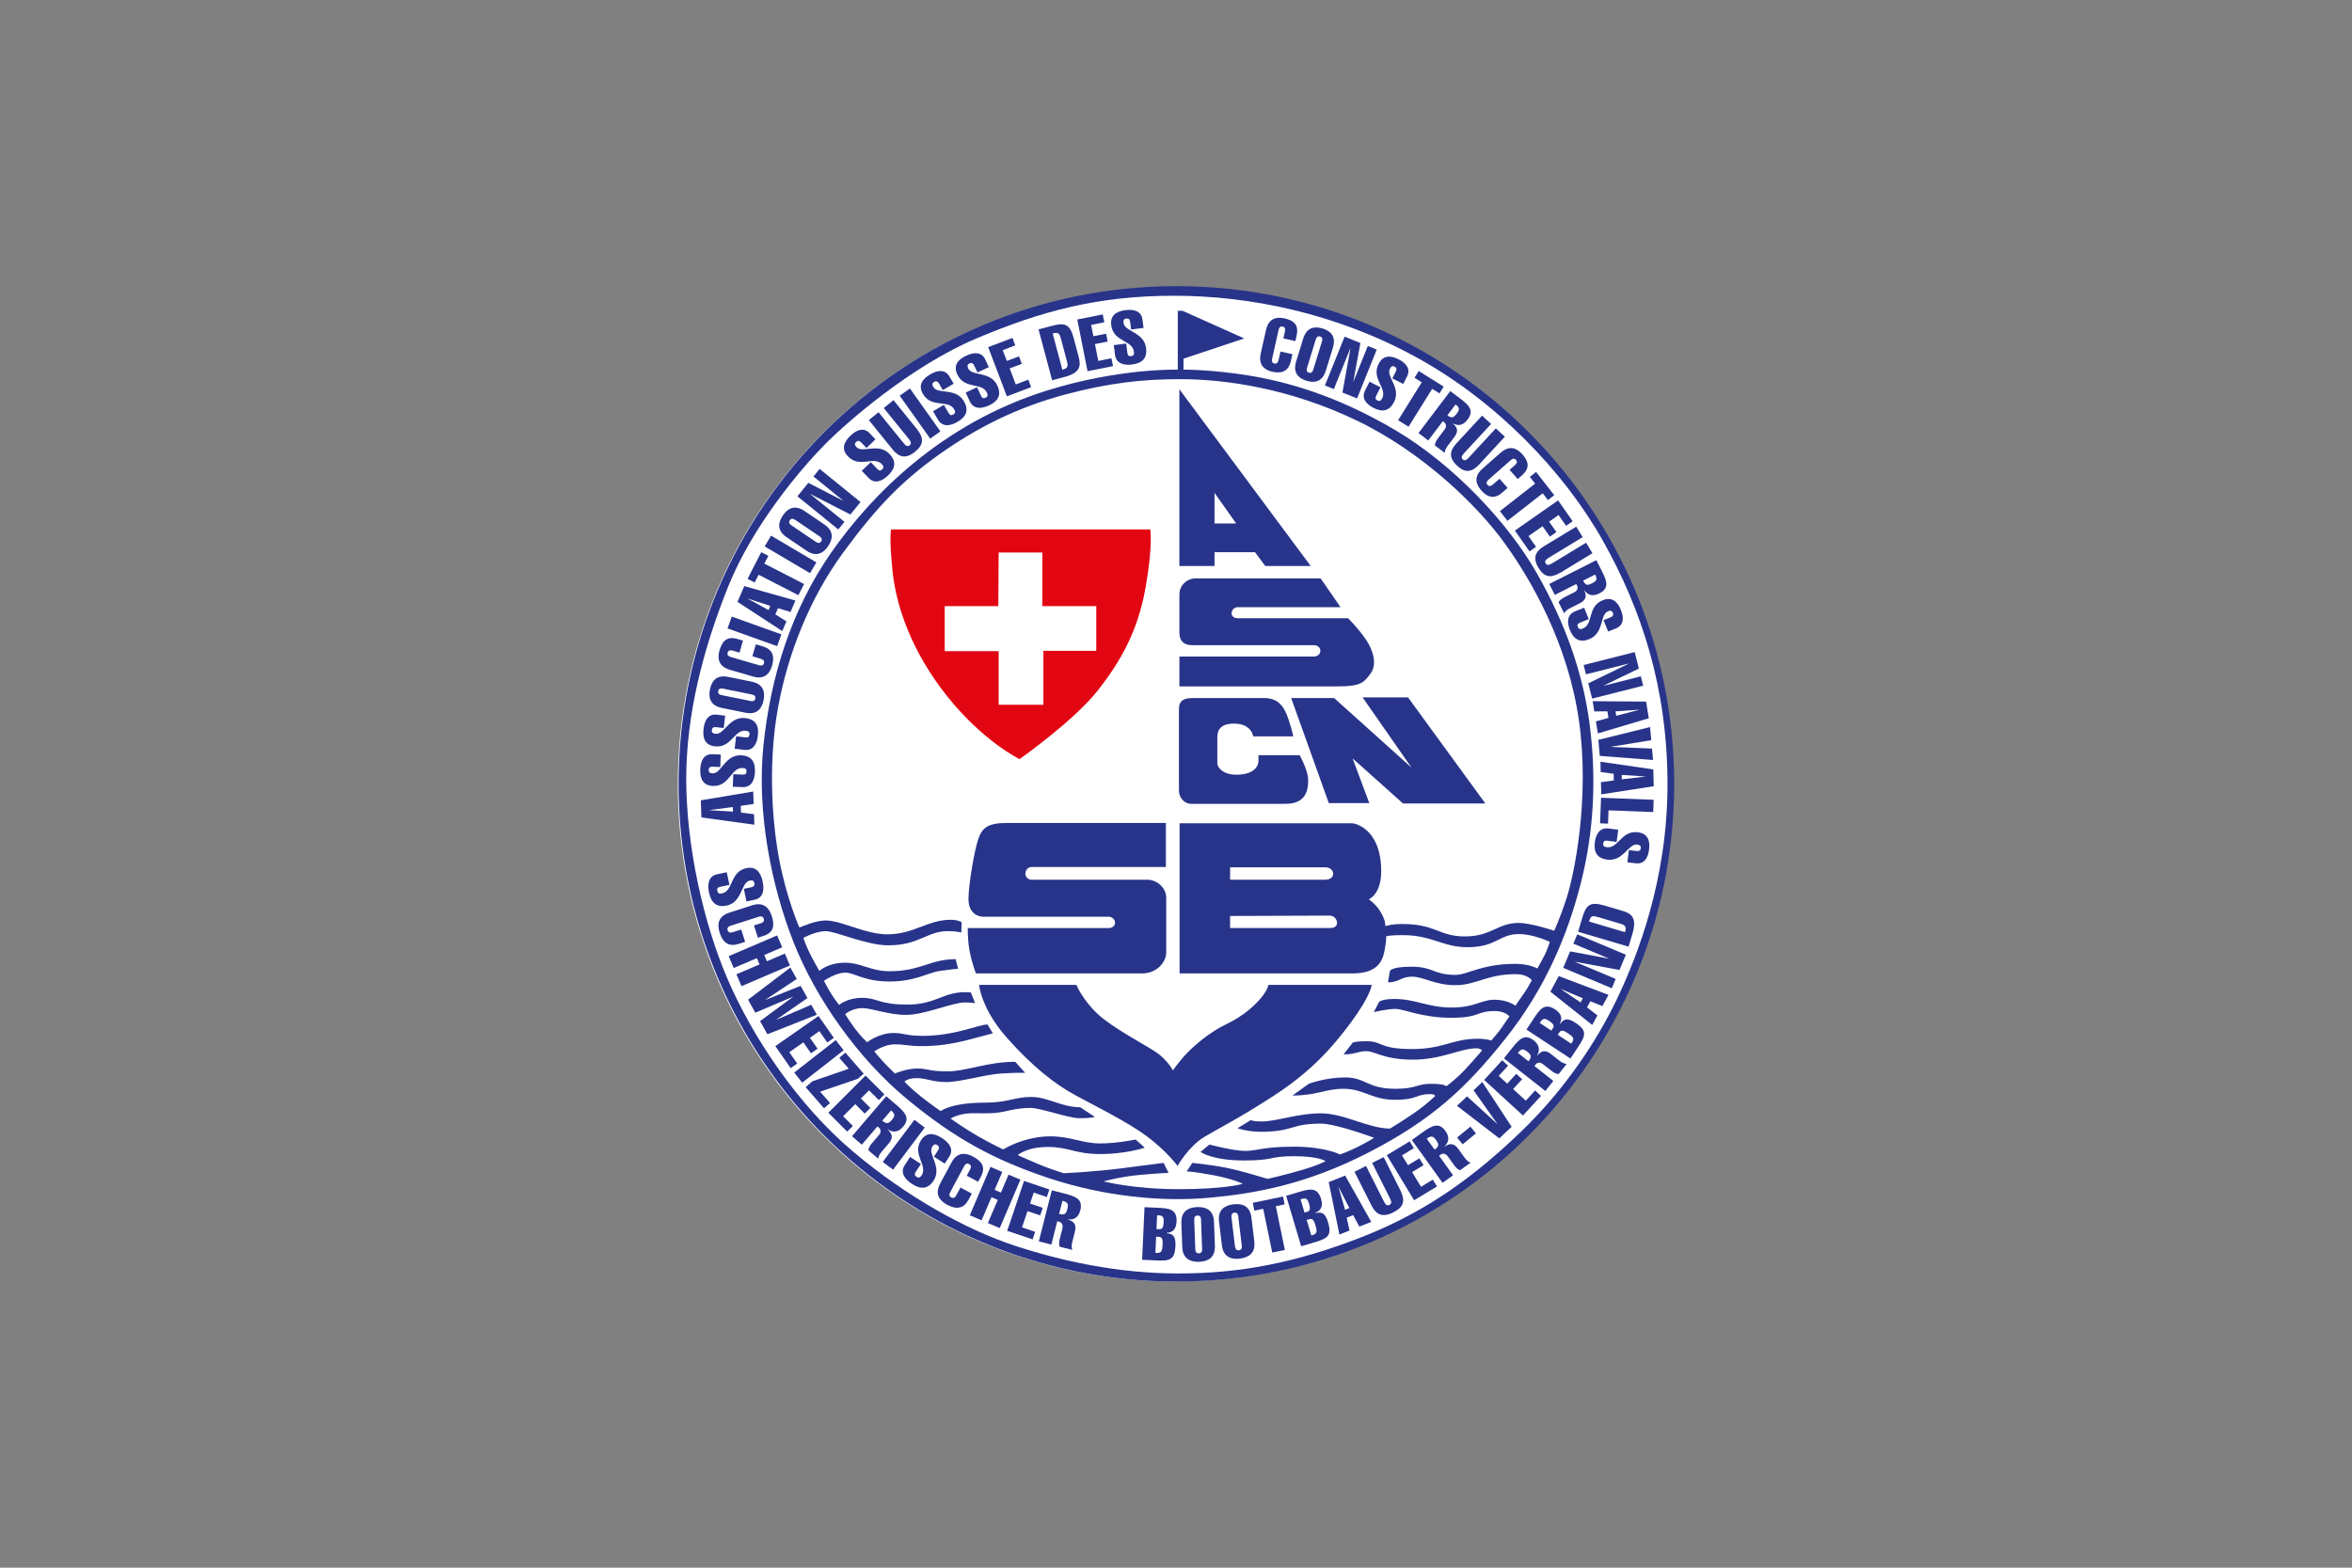 <?xml version="1.0" encoding="UTF-8"?> <svg xmlns="http://www.w3.org/2000/svg" id="Calque_1" data-name="Calque 1" viewBox="0 0 600 400"><rect x="0" y="0" width="600" height="400" fill="#808080" stroke="none"/><defs><style> .cls-1 { fill: none; } .cls-1, .cls-2, .cls-3, .cls-4 { stroke-width: 0px; } .cls-2 { fill: #28348a; } .cls-3 { fill: #e20613; } .cls-4 { fill: #fff; } </style></defs><rect class="cls-1" width="600" height="400"></rect><g><g><path class="cls-4" d="m299.78,73.23c-70.06,0-126.87,56.8-126.87,126.86s56.8,126.87,126.87,126.87,126.87-56.8,126.87-126.87-56.8-126.86-126.87-126.86Z"></path><path class="cls-2" d="m300.86,99.32v45.1h8.97v-3.53h10.32l2.63,3.53h11.59l-33.51-45.1Zm8.97,34.24v-7.79l5.52,7.79h-5.52Z"></path><path class="cls-2" d="m341.97,154.93h-26.26c-1.72,0-2.36,2.81.09,2.81h28.08s2.35,2.26,4.44,5.25c2.08,2.99,2.99,6.52,1.36,8.79-1.63,2.26-2.45,3.35-8.15,3.35h-40.66v-7.61h34.23c2.26,0,2.35-2.9,0-2.9h-31.06c-1.81,0-3.17-.91-3.17-3.17v-9.78c0-2.36,1.99-4.08,4.07-4.08h31.97l5.07,7.34Z"></path><path class="cls-2" d="m329.93,187.89h-10.24s-.36-3.26-4.89-3.26c-4.17,0-4.26,2.45-4.26,3.71v6.43c0,.91,1.27,2.9,4.89,2.9s5.61-1.54,5.61-3.62v-1.36h10.51s2.17,3.89,2.17,6.34-.45,6.07-5.8,6.07h-24.09c-1.63,0-3.08-1.54-3.08-3.35v-20.83c0-2.26,1.36-2.81,3.53-2.81h18.2c3.62,0,5.16,2.17,6.25,5.52,1.09,3.35,1.18,4.26,1.18,4.26Z"></path><polygon class="cls-2" points="345.05 193.51 349.31 204.92 338.98 204.92 329.38 178.11 340.34 178.11 360.08 195.86 347.59 177.93 359.18 177.93 378.92 205.01 357.91 205.01 345.05 193.51"></polygon><path class="cls-2" d="m246.88,236.8h35.86c2.45,0,2.08-2.9,0-2.9h-31.88c-1.36,0-3.8-.82-3.8-4.53s1.54-12.59,2.54-15.4c1-2.81,2.45-3.99,7.34-3.99h40.48v11.23h-34.14c-2.17,0-2.36,3.26,0,3.26h29.52c1.99,0,4.71,1.72,4.71,4.71v13.76c0,2.63-2.45,5.43-6.16,5.43h-42.39s-1.09-2.81-1.63-5.8c-.54-2.99-.45-5.8-.45-5.8Z"></path><path class="cls-2" d="m249.77,251.29h24.82s1.54,3.8,5.43,7.43c3.89,3.62,12.14,7.88,14.94,9.78,2.81,1.9,4.26,4.62,4.26,4.62,0,0,1.36-2.08,3.53-4.35,2.17-2.26,5.89-5.43,10.05-7.43,4.17-1.99,7.06-4.53,8.87-6.7,1.81-2.17,1.9-3.35,1.9-3.35h26.36s-.18,2.63-5.25,9.51c-5.07,6.88-10.6,12.86-19.83,18.84-9.24,5.98-13.49,7.97-17.57,10.41-4.08,2.45-6.88,7.43-6.88,7.43,0,0-2.81-3.8-7.79-7.52-4.98-3.71-13.13-7.7-18.29-10.51-5.16-2.81-10.69-7.06-17.39-14.58-6.7-7.52-7.16-13.58-7.16-13.58Z"></path><path class="cls-3" d="m293.43,135.09h-66.11s-.54,1.81.36,10.6c.91,8.78,4.71,20.38,13.95,31.97,9.24,11.59,18.47,16.03,18.47,16.03,0,0,13.86-9.78,19.92-17.48,6.07-7.7,10.32-15.49,12.23-26.35s1.18-14.76,1.18-14.76Zm-13.77,30.97h-13.49v13.77h-11.41v-13.68h-13.76v-11.5h13.67l.09-13.68h11.14v13.68h13.76v11.41Z"></path><path class="cls-2" d="m405.52,184.8c-1.72-13.31-6.34-25.99-13.49-38.58-7.16-12.59-21.1-27.62-36.14-36.5-15.04-8.88-27.9-12.41-37.59-13.95-9.69-1.54-16.39-1.45-16.39-1.45v-2.81l15.49-5.16-15.76-7.06h-1.18v15.03s-14.94-.45-33.42,5.34c-26.84,8.4-44.74,26.63-54.97,41.3-10.24,14.67-15.49,31.79-17.3,49.09-1.81,17.3,2.08,36.23,7.7,50.45,5.62,14.22,16.39,29.53,28.71,39.76,12.32,10.23,22.55,15.76,36.5,20.38,13.95,4.62,28.71,6.07,40.66,4.98,11.95-1.08,25.09-3.44,41.03-11.68,15.94-8.24,24.63-16.3,34.78-29.07,10.14-12.77,15.85-26.53,19.2-39.85,3.35-13.31,3.89-26.9,2.17-40.21Zm-51.89,54.13c.26-.13,1.24-.33,4.16-.33,7.61,0,10.14,3.08,16.57,3.08,7.43,0,8.06-3.35,13.13-3.35,3.71,0,7.88,1.99,7.88,1.99,0,0-.73,2.26-1.36,3.44-.63,1.18-1.81,3.35-1.81,3.35,0,0-2.08-1.18-5.52-1.18-8.88,0-12.23,2.81-15.4,2.81-5.7,0-5.52-2.08-11.23-2.08s-5.52,1.27-5.52,1.27l-.45,2.72c2.9,0,3.26-1.45,6.16-1.45s5.8,2.17,11.05,2.17,8.06-2.81,15.4-2.81c2.99,0,4.07,1.54,4.07,1.54,0,0-.91,1.81-1.81,3.08-.91,1.27-2.36,3.44-2.36,3.44,0,0-1.9-1.54-5.34-1.54s-4.89,1.99-10.96,1.99-9.15-2.18-14.58-2.18c-3.17,0-3.89.73-3.89.73l-1.36,2.63s3.35-.82,5.52-.82,6.7,2.26,14.22,2.26,6.25-1.72,11.14-1.72c2.63,0,3.71,1.36,3.71,1.36,0,0-1.63,2.35-2.18,3.17-.54.81-2.44,2.99-2.44,2.99,0,0-1.27-.45-3.44-.45-6.61,0-8.61,2.63-16.85,2.63s-7.52-1.99-11.32-1.99-3.81.45-3.81.45l-2.26,2.9c3.17,0,3.62-.82,5.8-.82s4.53,2.17,11.86,2.17,12.23-2.9,16.21-2.9c1.08,0,1.45.55,1.45.55,0,0-1.72,2.08-4.35,4.89-2.63,2.81-4.8,4.25-4.8,4.25,0,0-.18-.63-3.89-.63s-3.62,1.27-9.06,1.27c-7.16,0-7.61-2.9-12.77-2.9s-9.33,1.63-9.33,1.63l-4.17,2.99c6.43,0,8.15-1.72,13.13-1.72s7.16,2.81,13.04,2.81,5.16-1.45,8.97-1.45c1.18,0,1.27.45,1.27.45,0,0-1.81,1.9-5.07,4.17-3.26,2.26-6.43,4.17-6.43,4.17-5.52,0-11.68-3.89-17.66-3.89s-11.23,2.08-15.12,2.08c-2.36,0-2.72-.36-2.72-.36l-3.44,2.08s2.54.91,5.89.91c8.51,0,7.52-2.08,15.4-2.08,3.89,0,13.58,3.62,13.58,3.62,0,0-1.72,1.08-4.07,2.26-2.36,1.18-4.62,1.99-4.62,1.99,0,0-3.8-1.99-11.77-1.99s-9.33,1.08-12.41,1.08-9.15-1.63-9.15-1.63l-2.26,1.9s2.99,2.17,11.05,2.17,6.25-1.09,12.77-1.09,8.06,1.27,8.06,1.27c0,0-1.72,1-6.07,2.26-4.35,1.27-8.7,2.26-8.7,2.26,0,0-6.34-1.99-10.41-2.81-4.08-.82-8.79-1.27-8.79-1.27l-1.45,2.17s1.72,0,6.98,1c5.25,1,7.33,2.17,7.33,2.17,0,0-4.44,1.36-16.21,1.36s-19.29-1.99-19.29-1.99c0,0,4.17-1.18,9.06-1.63,4.89-.45,7.52-.54,7.52-.54l-1.27-2.54s-3.71.45-10.6,1.36c-6.88.91-14.85,1.27-14.85,1.27,0,0-3.26-1-5.7-1.99-2.44-1-6.07-2.63-6.07-2.63,0,0,2.26-2.08,7.7-2.08s6.88,1.81,13.4,1.81,11.32-1.63,11.32-1.63l-2.35-2.08s-4.62,1-9.06,1-7.52-1.81-12.68-1.81c-6.79,0-12.05,3.35-12.05,3.35,0,0-3.35-1.63-6.52-3.44-3.17-1.81-6.88-4.44-6.88-4.44,0,0,1.9-1.27,5.25-1.36,1.7-.04,4.47.15,6.95-.18,2.41-.33,4.5-1.18,8.18-1.18,2.62,0,9.69,2.63,12.5,2.63,3.35,0,3.89-.36,3.89-.36l-3.71-2.44c-4.71,0-8.24-2.63-12.5-2.63s-5.9,1.45-11.68,1.45c-8.87,0-11.41,2.17-11.41,2.17,0,0-2.26-1.54-4.89-3.62-2.63-2.08-4.35-3.89-4.35-3.89,0,0,.63-.91,3.17-.91s3.89,1,7.52,1,9.6-1.9,13.95-2.18c4.35-.27,6.16-.18,6.16-.18l-2.54-2.81c-7.16,0-12.5,2.44-17.3,2.44s-4.98-.73-7.7-.73-5.7,1.27-5.7,1.27c0,0-1.72-1.63-2.81-2.81-1.08-1.18-2.44-2.81-2.44-2.81,0,0,2.44-1.81,5.16-1.81s3.53.45,7.06.45,7.33-.45,11.86-1.63c4.53-1.18,6.16-1.63,6.16-1.63l-1.36-2.26c-2.26,0-8.33,2.9-16.48,2.9-4.44,0-4.8-.73-7.52-.73-3.71,0-6.7,2.36-6.7,2.36,0,0-1.36-1.18-2.81-3.08-1.45-1.9-2.81-4.08-2.81-4.08,0,0,1.72-1.54,4.35-1.54s6.52,1.72,11.23,1.72,11.77-3.17,14.94-3.17c1.63,0,2.63.18,2.63.18l-1.08-2.72s-.27-.09-1.45-.09c-5.7,0-7.52,3.17-14.76,3.17s-7.61-1.72-11.5-1.72-5.88,1.81-5.88,1.81c0,0-.91-1.09-1.9-2.63-1-1.54-1.99-3.53-1.99-3.53,0,0,2.99-2.08,5.43-2.08s4.71,2.26,11.32,2.26,9.69-2.26,12.95-2.72c3.26-.45,4.53-.54,4.53-.54l-.63-2.44c-6.52,0-8.88,3.08-16.85,3.08-4.89,0-7.16-2.17-11.41-2.17s-6.52,2.08-6.52,2.08c0,0-1.81-3.17-2.63-4.89-.81-1.72-1.45-3.53-1.45-3.53,0,0,3.17-1.72,5.7-1.72s10.42,3.62,15.94,3.62c7.97,0,9.87-3.62,15.22-3.62,2.26,0,3.44.36,3.44.36l.09-2.63s-.82-.63-2.81-.63c-5.8,0-9.42,3.71-16.12,3.71-5.62,0-11.42-3.4-15.58-3.53-2.72-.09-6.88,1.81-6.88,1.81,0,0-3.35-7.52-5.25-17.93-1.9-10.42-2.63-25-.18-38.31,2.44-13.31,7.88-27.53,16.57-39.4,8.69-11.86,15.24-18.48,24.54-25.09,9.42-6.7,19.75-11.99,32.24-15.31,11.23-2.99,19.92-3.89,29.25-3.89,11.5,0,27.89,2.35,44.92,10.51,17.03,8.15,30.98,21.92,37.68,31.15,6.7,9.24,16.3,25.63,19.11,45.56,2.81,19.92-1.27,39.4-3.17,45.19-1.9,5.8-3.17,8.33-3.17,8.33,0,0-5.88-1.99-9.06-1.99-5.34,0-6.97,3.44-13.67,3.44s-7.43-3.17-16.03-3.17c-2.51,0-3.87.4-4.26.55l.19,2.6Zm-.19-2.6c-.1-.72,0-1.45-1.18-3.53-1.18-2.08-3.08-3.35-3.08-3.35,0,0,3.17-1.18,3.17-7.16,0-10.87-6.79-12.23-7.34-12.23h-44.1v38.31h44.1c6.16,0,7.61-2.9,8.15-5.61.55-2.72.45-3.71.45-3.71,0,0,0-1.42-.18-2.72Zm-14.19-2.71c1.9,0,2.9,3.17.09,3.17h-25.54v-3.08s23.73-.09,25.45-.09Zm-25.45-9.15v-3.17h24.27c2.54,0,2.9,3.17-.09,3.17h-24.18Z"></path><g><path class="cls-2" d="m178.79,204.2l13.36-2.24.11,3.17-3.29.48.06,1.73,3.32.4.09,2.69-13.51-1.86-.15-4.39Zm8.16,1.72l-5.96.77v.04l6,.35-.04-1.15Z"></path><path class="cls-2" d="m183.74,195.71l-1.88-.08c-.66-.03-1.05.17-1.07.8-.03.69.34.86,1,.89,2.26.09,3.12-4.76,7.27-4.6,2.53.1,3.64,1.54,3.53,4.21-.08,2.04-.84,3.99-3.16,3.9l-2.49-.1.13-3.19,2.32.1c.79.03,1.03-.21,1.05-.8.02-.52-.19-.85-.98-.89-3.04-.13-3.29,4.76-7.63,4.58-2.43-.1-3.29-1.77-3.19-4.23.09-2.15.88-3.95,3.12-3.86l2.11.09-.13,3.19Z"></path><path class="cls-2" d="m184.61,185.77l-1.87-.23c-.66-.08-1.06.09-1.13.72-.08.69.27.89.93.97,2.25.27,3.49-4.5,7.61-4.01,2.51.3,3.51,1.82,3.19,4.48-.24,2.03-1.16,3.91-3.46,3.63l-2.47-.3.38-3.17,2.3.28c.79.09,1.04-.13,1.11-.72.06-.52-.12-.87-.91-.96-3.02-.36-3.66,4.48-7.97,3.96-2.41-.29-3.14-2.03-2.84-4.47.26-2.14,1.19-3.87,3.42-3.6l2.1.25-.38,3.17Z"></path><path class="cls-2" d="m191.75,173.93c3.02.61,3.46,2.67,3.04,4.74-.42,2.08-1.64,3.79-4.65,3.18l-5.99-1.22c-3.01-.61-3.46-2.67-3.04-4.74.42-2.08,1.64-3.79,4.65-3.18l5.99,1.22Zm-.27,4.93c.54.11,1.07.04,1.2-.62.13-.66-.33-.93-.87-1.04l-7.4-1.5c-.54-.11-1.07-.04-1.2.62-.14.66.33.93.87,1.04l7.4,1.5Z"></path><path class="cls-2" d="m192.82,164.4l1.7.5c2.41.7,3.19,2.35,2.44,4.94-.59,2.03-1.94,3.63-4.89,2.77l-5.87-1.71c-2.95-.86-3.24-2.92-2.65-4.96.65-2.23,1.79-3.71,4.58-2.9l1.41.41-.89,3.07-1.77-.52c-.52-.15-1.06-.13-1.26.54-.18.63.26.94.78,1.09l7.25,2.11c.52.15,1.06.13,1.24-.5.19-.66-.25-.97-.77-1.13l-2.19-.66.89-3.05Z"></path><path class="cls-2" d="m198.24,164.87l-12.64-4.53,1.08-3.01,12.65,4.53-1.08,3.01Z"></path><path class="cls-2" d="m189.87,149.55l13.04,3.68-1.25,2.92-3.18-.97-.69,1.59,2.83,1.78-1.06,2.47-11.42-7.45,1.73-4.03Zm6.64,5.04l-5.72-1.85v.04s5.26,2.88,5.26,2.88l.46-1.06Z"></path><path class="cls-2" d="m192.51,148.63l-1.81-.93,3.5-6.81,1.81.93-1.02,1.99,10.14,5.21-1.46,2.84-10.14-5.21-1.02,1.99Z"></path><path class="cls-2" d="m206.64,146.25l-11.57-6.83,1.62-2.75,11.57,6.83-1.62,2.75Z"></path><path class="cls-2" d="m210.28,133.81c2.55,1.72,2.17,3.79.98,5.55-1.19,1.75-2.97,2.87-5.52,1.15l-5.06-3.43c-2.55-1.72-2.17-3.79-.98-5.55,1.19-1.75,2.97-2.87,5.52-1.15l5.06,3.43Zm-2.15,4.45c.45.31.97.45,1.35-.11.38-.56.05-.99-.4-1.29l-6.25-4.23c-.45-.31-.97-.45-1.35.11-.38.56-.05.99.4,1.29l6.25,4.23Z"></path><path class="cls-2" d="m203.42,126.64l2.79-3.44,8.88,4.57.02-.03-7.59-6.16,1.57-1.94,10.43,8.46-2.58,3.18-10.21-5.23-.02.03,8.72,7.07-1.58,1.94-10.43-8.46Z"></path><path class="cls-2" d="m221.04,114.29l-1.3-1.36c-.46-.48-.87-.61-1.33-.17-.5.48-.35.86.1,1.34,1.56,1.64,5.56-1.25,8.42,1.75,1.74,1.83,1.55,3.63-.39,5.48-1.48,1.41-3.38,2.28-4.98.6l-1.72-1.8,2.31-2.2,1.6,1.68c.55.57.88.56,1.31.15.38-.36.46-.75-.09-1.32-2.1-2.2-5.68,1.13-8.67-2.01-1.68-1.76-1.13-3.56.65-5.26,1.56-1.49,3.38-2.23,4.93-.6l1.46,1.53-2.31,2.2Z"></path><path class="cls-2" d="m233.97,109.56c1.73,2.26,1.74,3.86-.58,5.74-3.06,2.48-4.82.44-5.89-.88l-5.86-7.23,2.48-2.01,6.1,7.52c.68.84,1.18,1.45,1.82.93.67-.55.17-1.16-.5-2l-6.09-7.52,2.48-2.01,6.05,7.46Z"></path><path class="cls-2" d="m237.3,111.92l-7.78-10.95,2.6-1.85,7.78,10.95-2.6,1.85Z"></path><path class="cls-2" d="m240.53,99.54l-.96-1.63c-.33-.57-.71-.79-1.26-.47-.6.35-.54.75-.21,1.32,1.15,1.95,5.7.05,7.8,3.63,1.28,2.18.68,3.89-1.63,5.24-1.76,1.03-3.81,1.45-4.99-.55l-1.26-2.15,2.76-1.62,1.17,2c.4.68.73.75,1.25.45.45-.26.62-.62.22-1.31-1.54-2.62-5.78-.2-7.98-3.94-1.23-2.1-.29-3.72,1.84-4.97,1.86-1.09,3.8-1.4,4.94.54l1.07,1.82-2.75,1.62Z"></path><path class="cls-2" d="m249.35,95.03l-.8-1.71c-.28-.6-.63-.85-1.21-.59-.63.29-.61.7-.33,1.3.96,2.05,5.67.59,7.42,4.35,1.06,2.29.3,3.94-2.12,5.06-1.85.86-3.93,1.08-4.91-1.02l-1.05-2.26,2.9-1.35.98,2.1c.33.72.66.82,1.2.57.47-.22.67-.56.34-1.28-1.28-2.75-5.74-.74-7.57-4.68-1.03-2.21.07-3.74,2.3-4.77,1.95-.91,3.91-1.03,4.86,1.01l.89,1.92-2.9,1.35Z"></path><path class="cls-2" d="m256.86,101.13l-4.77-12.56,6.19-2.35.72,1.91-3.2,1.22,1.04,2.75,3.1-1.17.72,1.9-3.09,1.17,1.55,4.09,3.2-1.22.72,1.91-6.19,2.35Z"></path><path class="cls-2" d="m264.95,84.05l3.18-.85c3.46-.92,4.78-.69,5.81,3.2l1.23,4.63c.66,2.46.3,4.12-3.59,5.15l-3.18.85-3.46-12.98Zm6.05,10.3c1.51-.4,1.49-1,1.16-2.24l-1.42-5.34c-.46-1.73-.64-2.09-2.2-1.68l2.47,9.26Z"></path><path class="cls-2" d="m277.43,94.7l-2.61-13.18,6.49-1.29.4,2-3.36.67.57,2.89,3.25-.64.4,2-3.25.64.85,4.3,3.36-.67.4,2-6.49,1.29Z"></path><path class="cls-2" d="m288.55,84.07l-.24-1.87c-.08-.66-.34-1-.97-.92-.69.09-.79.48-.71,1.14.29,2.25,5.22,2.28,5.74,6.4.32,2.51-.91,3.84-3.56,4.18-2.02.26-4.08-.17-4.37-2.47l-.31-2.47,3.17-.4.29,2.3c.1.79.38.98.97.9.52-.06.81-.33.71-1.12-.38-3.01-5.24-2.45-5.79-6.76-.31-2.41,1.2-3.54,3.64-3.85,2.14-.27,4.04.21,4.33,2.44l.27,2.1-3.17.4Z"></path><path class="cls-2" d="m329.7,90.37l-.39,1.73c-.55,2.45-2.12,3.33-4.7,2.76-2.03-.45-3.66-1.69-2.99-4.69l1.34-5.97c.67-3,2.68-3.42,4.71-2.97,2.23.5,3.74,1.53,3.1,4.37l-.32,1.44-3.06-.69.4-1.81c.12-.53.07-1.07-.6-1.21-.63-.14-.91.32-1.02.85l-1.65,7.36c-.12.53-.06,1.07.56,1.21.66.15.94-.31,1.06-.84l.52-2.22,3.04.68Z"></path><path class="cls-2" d="m338.22,94.57c-.91,2.94-2.96,3.2-4.94,2.58-1.98-.61-3.53-1.98-2.63-4.92l1.8-5.84c.91-2.94,2.96-3.19,4.94-2.58,1.98.61,3.54,1.98,2.63,4.92l-1.8,5.84Zm-4.79-.73c-.16.52-.15,1.06.48,1.25.63.19.94-.24,1.11-.77l2.22-7.21c.16-.52.15-1.06-.48-1.25-.63-.19-.94.24-1.11.76l-2.22,7.21Z"></path><path class="cls-2" d="m343.02,85.9l4.02,1.62-1.8,9.81h.04s3.65-9.05,3.65-9.05l2.28.92-5.02,12.46-3.73-1.5,2.05-11.28h-.04s-4.2,10.4-4.2,10.4l-2.28-.92,5.02-12.46Z"></path><path class="cls-2" d="m355.19,96.54l.85-1.68c.3-.59.29-1.02-.27-1.3-.6-.31-.91-.04-1.21.55-1.03,2.02,2.95,4.78,1.06,8.48-1.15,2.25-2.89,2.68-5.23,1.49-1.78-.91-3.2-2.4-2.15-4.46l1.13-2.22,2.79,1.42-1.05,2.07c-.36.71-.24,1.02.28,1.29.45.23.84.17,1.2-.53,1.38-2.71-2.87-4.93-.9-8.8,1.1-2.17,2.95-2.26,5.1-1.17,1.88.96,3.15,2.41,2.14,4.41l-.96,1.88-2.79-1.42Z"></path><path class="cls-2" d="m360.84,96.4l1.08-1.73,6.37,3.97-1.08,1.73-1.86-1.16-6.03,9.67-2.66-1.66,6.03-9.67-1.86-1.16Z"></path><path class="cls-2" d="m361.87,110.49l8.1-10.71,2.51,1.9c2.38,1.8,3.61,3.11,1.9,5.37-1.01,1.34-2.23,1.79-3.76.99l-.02.03c1.18.94,1.55,1.93.39,3.46l-1.7,2.24c-.32.42-.72,1.11-.75,1.77l-2.51-1.9c.03-.66.45-1.34.76-1.76l1.72-2.27c.57-.75.4-1.47-.05-1.81l-.41-.31-3.7,4.89-2.5-1.89Zm7.36-4.53c1.13.85,1.59.61,2.36-.4.75-.99.87-1.49-.27-2.36l-2.08,2.75Z"></path><path class="cls-2" d="m377.38,118.49c-1.99,2.04-3.56,2.29-5.7.3-2.84-2.63-1.06-4.66.09-5.91l6.31-6.83,2.3,2.13-6.57,7.1c-.73.79-1.27,1.37-.68,1.92.63.57,1.16,0,1.89-.8l6.57-7.1,2.3,2.13-6.52,7.05Z"></path><path class="cls-2" d="m384.61,124.48l-1.33,1.17c-1.88,1.66-3.68,1.45-5.42-.53-1.37-1.56-1.97-3.52.34-5.55l4.59-4.04c2.31-2.03,4.18-1.19,5.55.37,1.51,1.71,2.12,3.44-.06,5.36l-1.11.97-2.07-2.35,1.39-1.22c.41-.36.68-.83.23-1.34-.42-.48-.92-.27-1.33.09l-5.67,4.99c-.41.36-.68.83-.26,1.31.45.51.94.3,1.35-.06l1.73-1.49,2.06,2.34Z"></path><path class="cls-2" d="m390.26,121.68l1.6-1.26,4.63,5.92-1.6,1.25-1.35-1.72-8.98,7.02-1.93-2.47,8.98-7.02-1.35-1.72Z"></path><path class="cls-2" d="m386.46,135.37l11.01-7.7,3.72,5.32-1.67,1.17-1.93-2.75-2.41,1.69,1.86,2.66-1.67,1.17-1.86-2.66-3.59,2.51,1.93,2.75-1.67,1.17-3.72-5.32Z"></path><path class="cls-2" d="m398.02,146.13c-2.47,1.42-4.05,1.22-5.57-1.28-2.01-3.3.26-4.77,1.71-5.65l7.95-4.83,1.63,2.68-8.27,5.03c-.92.56-1.59.97-1.17,1.66.44.73,1.12.32,2.04-.24l8.27-5.03,1.63,2.68-8.2,4.99Z"></path><path class="cls-2" d="m395.24,148.99l11.99-6.06,1.42,2.81c1.35,2.66,1.88,4.38-.65,5.66-1.5.76-2.79.63-3.81-.76l-.04.02c.65,1.36.54,2.41-1.18,3.28l-2.51,1.27c-.47.24-1.14.68-1.45,1.26l-1.42-2.81c.32-.58.99-1.01,1.46-1.25l2.54-1.28c.84-.43,1.01-1.14.75-1.65l-.23-.46-5.47,2.77-1.41-2.79Zm8.61-.84c.64,1.26,1.16,1.25,2.29.68,1.11-.56,1.44-.96.79-2.24l-3.08,1.56Z"></path><path class="cls-2" d="m409.05,158.24l1.75-.71c.61-.25.88-.58.65-1.16-.25-.63-.66-.63-1.27-.38-2.1.85-.92,5.54-4.76,7.09-2.35.95-3.94.12-4.92-2.31-.75-1.85-.85-3.91,1.31-4.78l2.31-.93,1.17,2.91-2.15.87c-.74.3-.85.61-.63,1.15.19.47.52.68,1.26.39,2.82-1.14,1.07-5.6,5.1-7.23,2.26-.91,3.71.23,4.62,2.47.79,1.96.8,3.89-1.29,4.73l-1.96.79-1.17-2.91Z"></path><path class="cls-2" d="m417.01,166.38l1.07,4.21-8.98,4.34v.04s9.48-2.4,9.48-2.4l.6,2.38-13.02,3.3-.99-3.9,10.31-5.01v-.04s-10.89,2.76-10.89,2.76l-.6-2.38,13.02-3.3Z"></path><path class="cls-2" d="m420.6,183.27l-12.98,3.86-.5-3.07,3.2-.88-.27-1.68-3.34.02-.42-2.61,13.63.11.69,4.25Zm-8.3-.64l5.82-1.5v-.04s-6,.41-6,.41l.18,1.12Z"></path><path class="cls-2" d="m420.94,185.52l.3,3.34-10.25,1.67v.04s10.44.43,10.44.43l.26,2.91-13.58-1.04-.37-4.1,13.2-3.26Z"></path><path class="cls-2" d="m421.86,200.61l-13.38,2.07-.08-3.11,3.29-.44-.04-1.7-3.31-.43-.06-2.64,13.48,1.95.11,4.3Zm-8.14-1.76l5.97-.69v-.04s-5.99-.4-5.99-.4l.03,1.13Z"></path><path class="cls-2" d="m408.43,203.55l13.42.52-.12,3.13-11.39-.44-.13,3.39-2.03-.08.25-6.52Z"></path></g><path class="cls-2" d="m300.1,73.01c-70.14,0-126.99,56.86-126.99,126.99s56.86,126.99,126.99,126.99,126.99-56.86,126.99-126.99-56.85-126.99-126.99-126.99Zm87.97,215.69c-11.32,10.87-23.46,20.19-40.57,26.9-17.12,6.7-31.34,9.33-46.91,9.33s-30.16-3.26-41.93-7.16c-11.77-3.89-26.99-12.05-41.12-24-14.13-11.95-25.54-29.16-31.88-43.83-6.34-14.67-10.6-34.41-10.6-51.17s4.44-33.51,10.69-49.09c6.25-15.58,18.56-30.07,24.54-36.14,5.98-6.07,22.28-20.2,38.76-27.17,16.48-6.97,30.97-10.91,50.43-10.91s41.31,4.48,61.69,15.62c20.38,11.14,37.67,29.07,47.64,46.73,9.96,17.66,16.57,37.77,16.57,62.31s-7.79,44.02-12.77,54.52c-4.98,10.51-13.22,23.18-24.54,34.05Z"></path></g><path class="cls-2" d="m415.55,216.9l1.87.24c.66.08,1.06-.07,1.14-.69.09-.67-.27-.87-.92-.96-2.24-.29-3.51,4.38-7.63,3.85-2.51-.32-3.49-1.82-3.16-4.42.25-1.98,1.18-3.82,3.48-3.53l2.47.32-.4,3.11-2.3-.3c-.79-.1-1.04.11-1.12.69-.07.5.12.85.9.96,3.01.39,3.68-4.36,7.98-3.81,2.42.31,3.13,2.02,2.82,4.42-.27,2.09-1.21,3.78-3.44,3.49l-2.1-.27.4-3.11Z"></path><path class="cls-2" d="m189.75,226.79l1.85-.39c.65-.14.97-.43.83-1.07-.15-.7-.54-.78-1.19-.64-2.22.47-1.83,5.53-5.89,6.38-2.47.52-3.91-.64-4.48-3.33-.43-2.06-.19-4.19,2.09-4.67l2.44-.51.68,3.22-2.27.48c-.78.16-.95.46-.82,1.06.11.52.4.81,1.18.64,2.97-.62,2-5.56,6.24-6.45,2.38-.5,3.63.96,4.15,3.44.46,2.17.14,4.16-2.06,4.62l-2.07.44-.67-3.22Z"></path><path class="cls-2" d="m190.1,240.31l-1.69.54c-2.39.76-3.97-.2-4.82-2.85-.67-2.08-.46-4.2,2.47-5.14l5.82-1.87c2.93-.94,4.33.67,5,2.74.73,2.28.63,4.19-2.14,5.08l-1.4.45-1-3.13,1.76-.56c.52-.16.95-.49.73-1.17-.21-.64-.74-.66-1.27-.49l-7.19,2.3c-.52.17-.95.49-.75,1.13.22.68.76.69,1.28.52l2.18-.68,1,3.11Z"></path><path class="cls-2" d="m185.9,243.96l12.35-5.28,1.29,3.03-4.58,1.96.68,1.6,4.58-1.96,1.29,3.03-12.35,5.28-1.29-3.03,5.9-2.52-.69-1.6-5.9,2.52-1.29-3.02Z"></path><path class="cls-2" d="m201.61,246.85l1.65,2.94-8,5.3.02.04,8.96-3.59,1.75,3.11-7.9,5.47.02.04,8.84-3.79,1.43,2.54-12.61,4.98-1.88-3.35,8.41-6.19-.02-.03-9.6,4.06-1.85-3.3,10.79-8.21Z"></path><path class="cls-2" d="m197.8,266.92l11.01-7.69,3.9,5.59-1.67,1.17-2.02-2.89-2.41,1.69,1.95,2.79-1.67,1.17-1.95-2.79-3.59,2.51,2.02,2.89-1.67,1.17-3.9-5.59Z"></path><path class="cls-2" d="m202.61,273.66l10.59-8.27,2.02,2.59-10.59,8.27-2.02-2.59Z"></path><path class="cls-2" d="m205.51,277.4l1.74-1.51,9.27-3.2-2.42-2.78,1.54-1.34,4.69,5.38-1.49,1.3-9.62,3.29,2.52,2.9-1.53,1.34-4.69-5.38Z"></path><path class="cls-2" d="m211.3,283.93l9.5-9.5,4.82,4.82-1.44,1.44-2.49-2.49-2.08,2.08,2.41,2.41-1.44,1.44-2.41-2.41-3.09,3.09,2.49,2.49-1.44,1.44-4.82-4.82Z"></path><path class="cls-2" d="m228.59,281.86l-2.51-2.15-8.73,10.21,2.5,2.14,3.99-4.66.41.35c.45.39.6,1.13-.02,1.85l-1.85,2.17c-.35.4-.8,1.06-.86,1.73l2.52,2.15c.05-.68.49-1.34.84-1.74l1.83-2.14c1.25-1.46.91-2.5-.27-3.55l.03-.03c1.54.94,2.81.59,3.9-.69,1.84-2.15.62-3.59-1.75-5.63Zm-1.07,3.88c-.82.96-1.31,1.16-2.44.2l2.24-2.62c1.14.98,1,1.48.19,2.43Z"></path><path class="cls-2" d="m225.2,296.46l8.07-10.74,2.63,1.98-8.07,10.74-2.63-1.97Z"></path><path class="cls-2" d="m238.25,295.12l1.03-1.58c.36-.55.38-.99-.16-1.35-.6-.39-.94-.16-1.3.39-1.24,1.89,2.61,5.2.33,8.68-1.39,2.11-3.22,2.31-5.52.8-1.76-1.15-3.09-2.84-1.82-4.78l1.36-2.08,2.75,1.8-1.27,1.94c-.43.66-.34.99.17,1.33.45.29.85.29,1.29-.38,1.66-2.54-2.51-5.35-.14-8.98,1.34-2.04,3.25-1.89,5.37-.5,1.86,1.21,3.04,2.84,1.81,4.73l-1.16,1.77-2.75-1.8Z"></path><path class="cls-2" d="m247.92,304.55l-.84,1.56c-1.19,2.21-3,2.61-5.44,1.3-1.92-1.03-3.25-2.7-1.8-5.41l2.89-5.39c1.45-2.71,3.58-2.53,5.5-1.5,2.11,1.13,3.36,2.57,1.99,5.13l-.7,1.3-2.9-1.55.87-1.63c.26-.48.34-1.02-.28-1.35-.6-.32-.99.05-1.25.53l-3.56,6.65c-.26.48-.34,1.02.25,1.33.63.34,1.03-.03,1.28-.51l1.1-2,2.88,1.54Z"></path><path class="cls-2" d="m247.39,310.09l5.28-12.35,3.02,1.29-1.96,4.58,1.6.68,1.96-4.58,3.02,1.29-5.28,12.35-3.02-1.29,2.52-5.9-1.6-.69-2.52,5.9-3.02-1.29Z"></path><path class="cls-2" d="m256.94,314.04l4.3-12.72,6.46,2.18-.65,1.93-3.34-1.13-.94,2.79,3.23,1.09-.65,1.93-3.23-1.09-1.4,4.15,3.34,1.13-.65,1.93-6.46-2.18Z"></path><path class="cls-2" d="m265.01,316.73l3.31-13.02,3.2.82c3.03.77,4.76,1.52,4.07,4.27-.41,1.62-1.39,2.51-3.19,2.34v.04c1.52.42,2.28,1.2,1.81,3.07l-.69,2.73c-.13.51-.23,1.3.02,1.93l-3.21-.81c-.25-.63-.13-1.41,0-1.93l.7-2.76c.23-.92-.23-1.52-.8-1.67l-.52-.13-1.51,5.94-3.19-.81Zm5.17-7c1.44.37,1.79-.03,2.1-1.26.31-1.2.21-1.72-1.25-2.09l-.85,3.35Z"></path><path class="cls-2" d="m297.66,314.68v-.13c1.89-.08,2.41-1.4,2.48-2.89.15-3.22-2.05-3.36-4.84-3.49l-3.33-.15-.61,13.42,3.33.15c3.48.16,4.99.09,5.16-3.6.08-1.73-.09-3.21-2.19-3.31Zm-1.08,2.86c-.07,1.39-.09,2.35-1.84,2.12l.19-4.13c1.38.06,1.74.1,1.65,2.01Zm.26-5.6c-.09,2.02-.79,1.66-1.82,1.67l.16-3.52c1.63-.02,1.72.53,1.66,1.85Z"></path><path class="cls-2" d="m309.92,317.88c.11,3.07-1.84,3.99-4.02,4.07-2.17.08-4.19-.7-4.3-3.78l-.22-6.11c-.11-3.07,1.84-3.99,4.02-4.07,2.18-.08,4.19.7,4.3,3.78l.22,6.11Zm-5,.89c.02.55.21,1.05.91,1.02.69-.02.85-.54.83-1.09l-.27-7.54c-.02-.55-.21-1.05-.91-1.02-.69.03-.85.54-.83,1.09l.27,7.54Z"></path><path class="cls-2" d="m319.97,316.74c.37,3.05-1.5,4.13-3.66,4.4-2.16.26-4.23-.34-4.6-3.39l-.73-6.07c-.37-3.05,1.49-4.13,3.66-4.4,2.16-.26,4.23.35,4.6,3.39l.74,6.07Zm-4.91,1.32c.07.54.31,1.03.99.94.69-.08.81-.61.74-1.15l-.91-7.49c-.06-.54-.31-1.03-.99-.94-.69.08-.8.61-.74,1.15l.9,7.49Z"></path><path class="cls-2" d="m319.99,308.9l-.41-2,7.72-1.6.41,2-2.25.47,2.31,11.16-3.22.66-2.31-11.16-2.25.47Z"></path><path class="cls-2" d="m328.08,305.12l3.19-.95c2.68-.79,4.8-1.39,5.72,1.7.43,1.43.37,2.84-1.38,3.54l.04.13c2.01-.6,2.66.74,3.16,2.41,1.06,3.54-.35,4.1-3.69,5.09l-3.19.95-3.83-12.87Zm4.71,4.29c.97-.35,1.75-.24,1.17-2.18-.37-1.27-.65-1.76-2.18-1.2l1.01,3.38Zm1.73,5.81c1.73-.36,1.44-1.28,1.04-2.61-.54-1.82-.89-1.74-2.22-1.35l1.18,3.96Z"></path><path class="cls-2" d="m343.16,299.96l6.65,11.81-3.04,1.2-1.57-2.93-1.65.66.72,3.27-2.58,1.02-2.73-13.37,4.2-1.67Zm1.07,8.28l-2.74-5.35h-.03s1.67,5.79,1.67,5.79l1.1-.44Z"></path><path class="cls-2" d="m357.29,303.82c1.21,2.58.85,4.16-1.89,5.54-3.63,1.82-4.91-.55-5.68-2.07l-4.18-8.31,2.94-1.48,4.35,8.65c.48.96.84,1.67,1.6,1.29.8-.4.44-1.11-.04-2.07l-4.35-8.65,2.94-1.48,4.31,8.58Z"></path><path class="cls-2" d="m360.74,306.24l-6.96-11.49,5.83-3.53,1.06,1.75-3.02,1.82,1.52,2.52,2.92-1.76,1.05,1.75-2.91,1.76,2.27,3.75,3.02-1.83,1.05,1.75-5.83,3.53Z"></path><path class="cls-2" d="m367.99,301.8l-7.82-10.92,2.69-1.93c2.54-1.82,4.23-2.67,5.88-.36.98,1.37,1.02,2.68-.26,3.95l.02.03c1.31-.89,2.4-.97,3.52.59l1.64,2.28c.31.43.85,1.02,1.49,1.23l-2.69,1.93c-.64-.21-1.17-.81-1.47-1.24l-1.66-2.32c-.55-.77-1.31-.8-1.79-.46l-.43.31,3.57,4.99-2.67,1.91Zm-2.02-8.46c1.21-.87,1.13-1.39.39-2.42-.72-1.01-1.18-1.27-2.4-.39l2.01,2.81Z"></path><path class="cls-2" d="m371.71,290.25l3.39-2.79,1.42,1.72-3.4,2.79-1.41-1.72Z"></path><path class="cls-2" d="m371.68,282.15l2.57-2.41,7.67,7.01.03-.03-6.05-8.53,2.24-2.1,7.48,11.41-3.15,2.96-10.78-8.3Z"></path><path class="cls-2" d="m388.51,284.63l-9.9-9.08,4.6-5.02,1.5,1.38-2.38,2.6,2.17,1.99,2.3-2.51,1.5,1.38-2.3,2.51,3.23,2.96,2.38-2.6,1.5,1.38-4.61,5.02Z"></path><path class="cls-2" d="m394.21,278.36l-10.55-8.31,2.05-2.6c1.94-2.46,3.33-3.74,5.55-1.98,1.32,1.04,1.72,2.29.84,3.87l.03.02c1.01-1.22,2.03-1.6,3.54-.41l2.21,1.74c.41.33,1.1.74,1.78.77l-2.05,2.6c-.67-.03-1.34-.45-1.76-.78l-2.24-1.76c-.74-.58-1.48-.41-1.85.06l-.33.42,4.82,3.8-2.04,2.58Zm-4.29-7.57c.92-1.17.7-1.65-.3-2.43-.98-.77-1.48-.89-2.41.29l2.71,2.14Z"></path><path class="cls-2" d="m389.4,262.7l1.83-2.78c1.54-2.33,2.78-4.15,5.47-2.37,1.24.82,2.11,1.94,1.22,3.6l.11.07c1.16-1.75,2.52-1.14,3.97-.18,3.09,2.03,2.37,3.37.45,6.28l-1.83,2.77-11.21-7.39Zm6.36.26c.52-.89,1.18-1.31-.51-2.42-1.1-.73-1.62-.93-2.44.48l2.94,1.94Zm5.06,3.33c1.1-1.39.28-1.9-.88-2.67-1.59-1.05-1.8-.76-2.57.4l3.45,2.28Z"></path><path class="cls-2" d="m397.64,249.06l12.69,4.78-1.55,2.87-3.08-1.24-.85,1.57,2.65,2.04-1.32,2.44-10.68-8.49,2.14-3.97Zm6.15,5.66l-5.54-2.34-.02.04,4.99,3.35.56-1.05Z"></path><path class="cls-2" d="m398.78,246.95l1.76-4.2,9.83,1.84v-.04s-9-3.78-9-3.78l1-2.37,12.39,5.2-1.63,3.89-11.3-2.09v.04s10.34,4.34,10.34,4.34l-1,2.37-12.39-5.2Z"></path><path class="cls-2" d="m402.58,237.74l.96-3.25c1.04-3.53,1.94-4.57,5.79-3.43l4.6,1.36c2.44.72,3.67,1.91,2.49,5.88l-.96,3.25-12.88-3.81Zm11.97.11c.46-1.54-.07-1.84-1.3-2.2l-5.3-1.57c-1.72-.51-2.12-.54-2.59,1.05l9.19,2.72Z"></path></g></svg> 